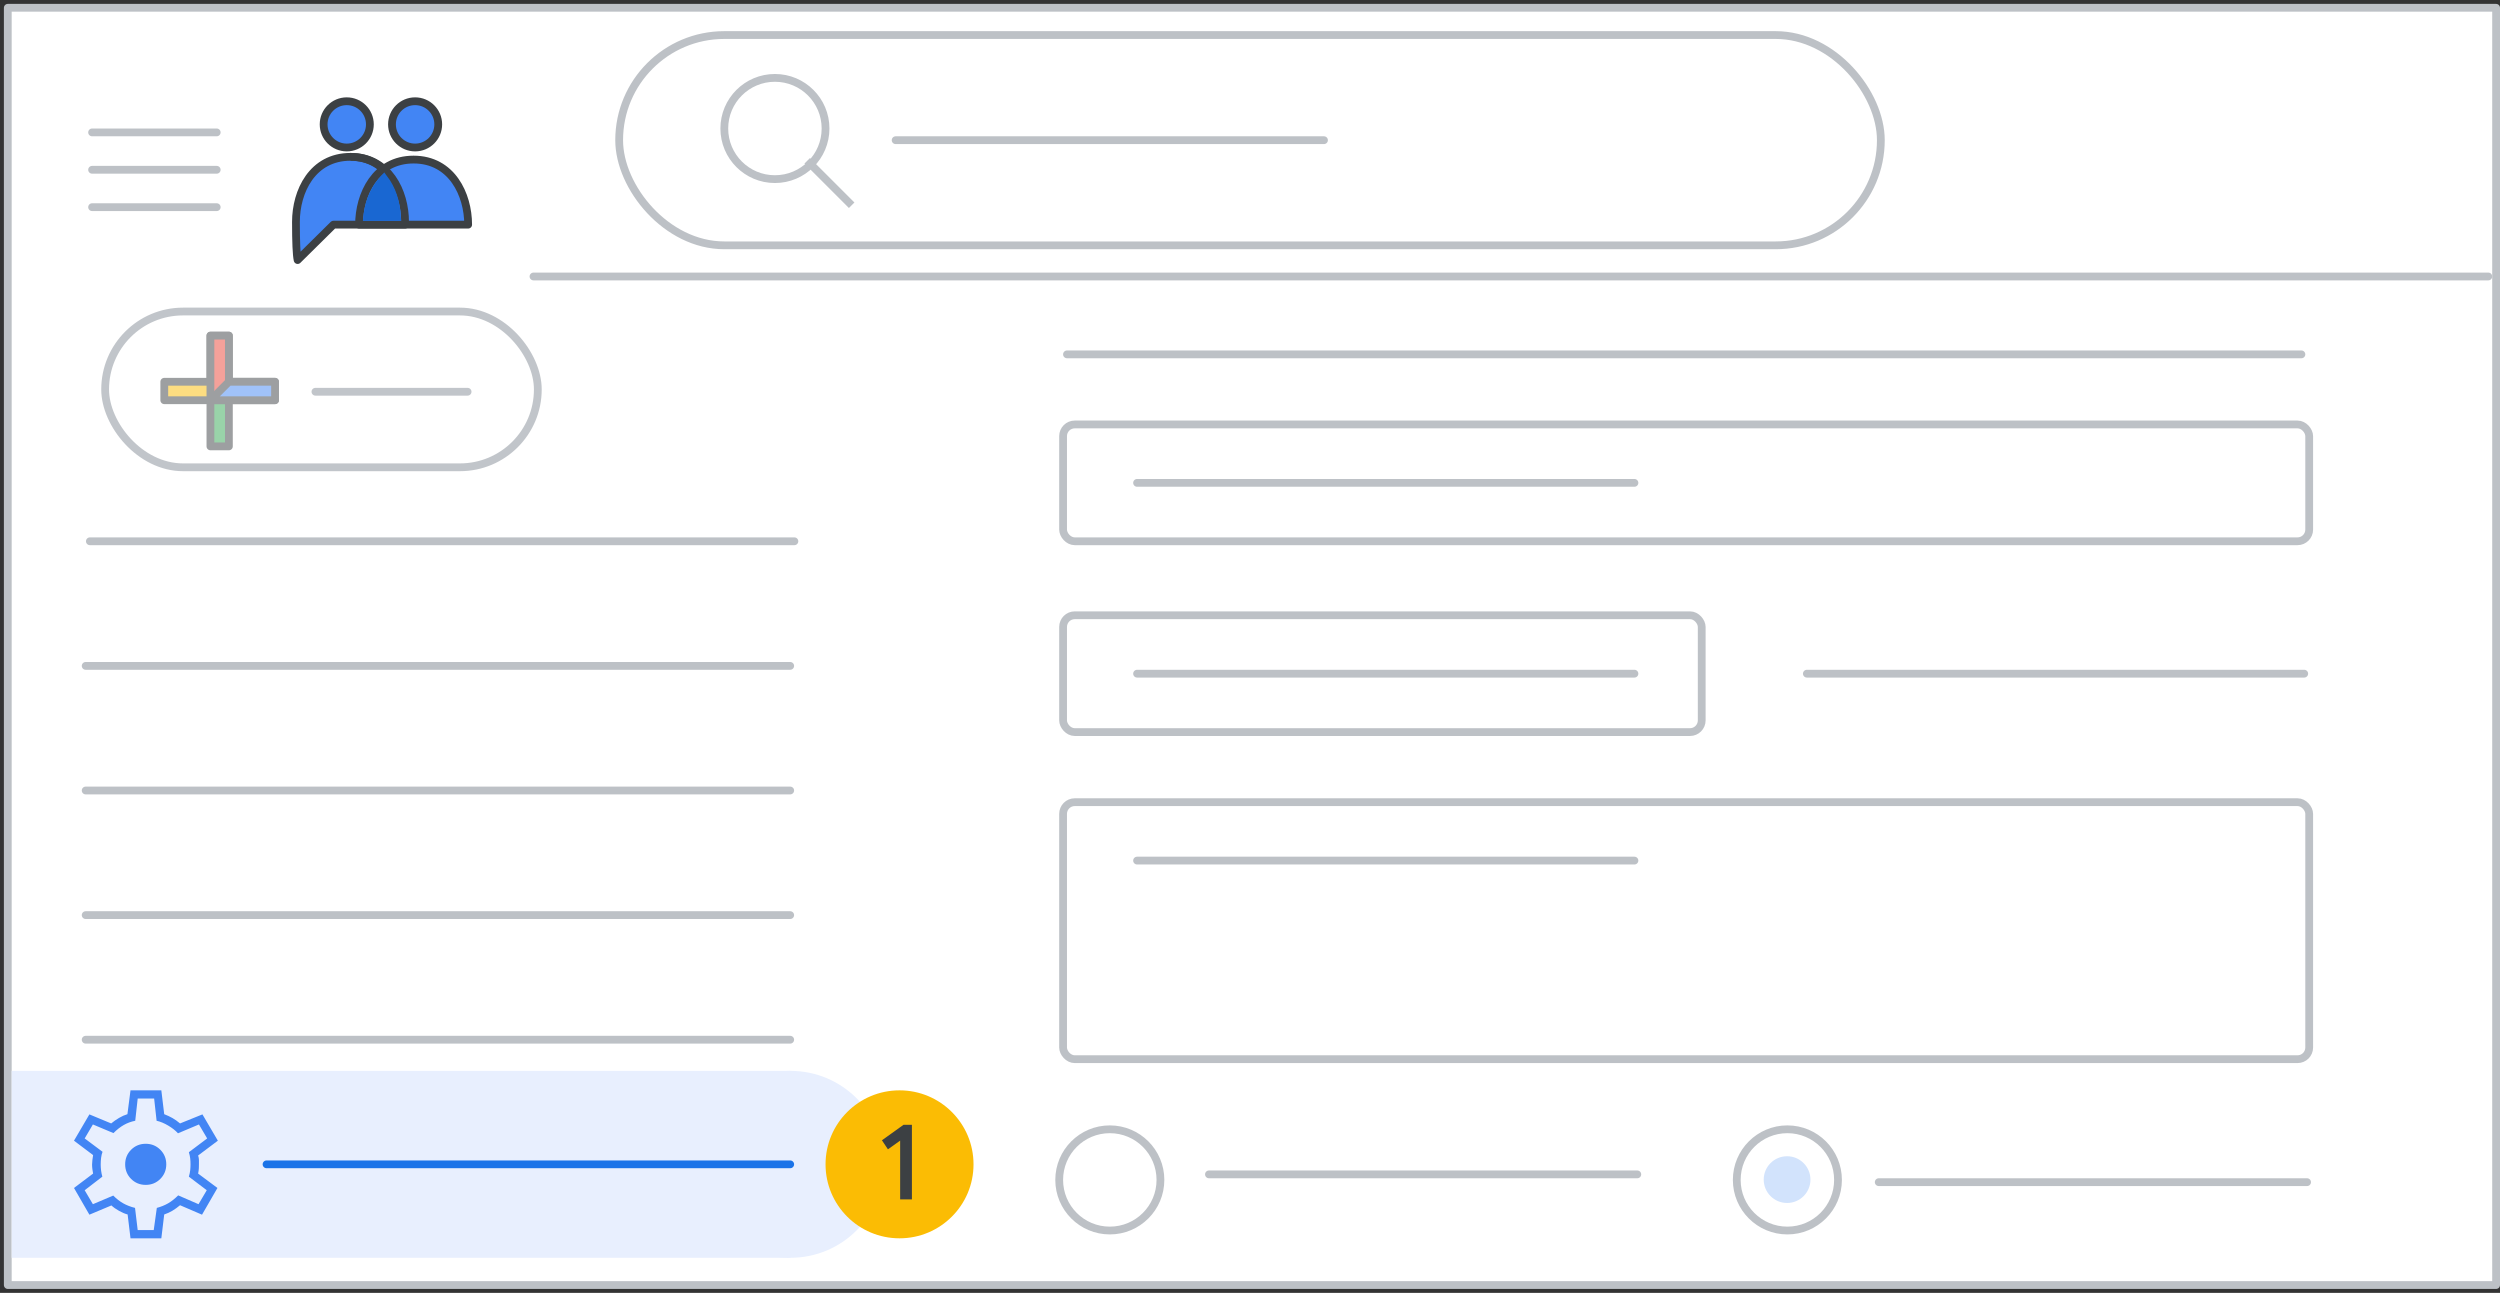 <svg width="321" height="166" viewBox="0 0 321 166" fill="none" xmlns="http://www.w3.org/2000/svg">
<rect x="0" y="0" width="321" height="166" fill="#333333" stroke="none"/>
<g id="groups-cs-4" clip-path="url(#clip0_2_63726)">
<rect id="background" x="1" y="1" width="319.5" height="164" fill="white" stroke="#BDC1C6" stroke-linejoin="round"/>
<rect id="Rectangle Copy 5" x="136.5" y="79" width="82" height="15" rx="1.5" fill="white" stroke="#BDC1C6"/>
<rect id="Rectangle Copy 6" x="136.5" y="54.5" width="160" height="15" rx="1.5" stroke="#BDC1C6"/>
<path id="Line 4 Copy 27" d="M146 86.5H209.862" stroke="#BDC1C6" stroke-linecap="round"/>
<path id="Line 4 Copy 33" d="M232 86.5H295.862" stroke="#BDC1C6" stroke-linecap="round"/>
<rect id="Rectangle Copy 7" x="136.5" y="103" width="160" height="33" rx="1.5" fill="white" stroke="#BDC1C6"/>
<path id="Line 4 Copy 29" d="M146 110.5H209.862" stroke="#BDC1C6" stroke-linecap="round"/>
<path id="Line 4 Copy 28" d="M146 62H209.862" stroke="#BDC1C6" stroke-linecap="round"/>
<path id="Line 4 Copy 35" d="M137 45.5H295.5" stroke="#BDC1C6" stroke-linecap="round"/>
<rect id="Rectangle Copy 3" x="1.5" y="137.5" width="100" height="24" fill="#E8EFFE"/>
<circle id="Oval Copy 5" cx="101.5" cy="149.5" r="12" fill="#E8EFFE"/>
<g id="Groups icon - illustrated">
<path id="Oval" fill-rule="evenodd" clip-rule="evenodd" d="M38.215 33.392L42.815 28.846C47.274 28.846 50.34 28.846 52.015 28.846C52.015 24.977 49.907 20.138 45.005 20.138C40.102 20.138 38 24.578 38 28.493C38 31.104 38.072 32.736 38.215 33.392Z" fill="#4285F4" stroke="#3C4043" stroke-linejoin="round"/>
<path id="Oval_2" fill-rule="evenodd" clip-rule="evenodd" d="M60.111 28.846C60.111 24.977 58.009 20.49 53.106 20.49C48.204 20.49 46.102 24.977 46.102 28.846C47.837 28.846 57.6 28.846 60.111 28.846Z" fill="#4285F4" stroke="#3C4043" stroke-linejoin="round"/>
<path id="Oval_3" d="M52.01 28.493C52.01 24.625 49.907 20.138 45.005 20.138" stroke="#3C4043" stroke-linejoin="round"/>
<path id="Oval_4" d="M53.3 18.939C54.94 18.939 56.27 17.609 56.27 15.969C56.27 14.329 54.94 13 53.3 13C51.66 13 50.331 14.329 50.331 15.969C50.331 17.609 51.66 18.939 53.3 18.939Z" fill="#4285F4" stroke="#3C4043"/>
<path id="Oval_5" d="M44.523 18.939C46.163 18.939 47.493 17.609 47.493 15.969C47.493 14.329 46.163 13 44.523 13C42.883 13 41.554 14.329 41.554 15.969C41.554 17.609 42.883 18.939 44.523 18.939Z" fill="#4285F4" stroke="#3C4043"/>
<path id="Path-24" fill-rule="evenodd" clip-rule="evenodd" d="M49.302 22.914C47.677 24.668 47.304 26.493 47.152 27.858C47.383 27.858 48.659 27.858 50.98 27.858C50.866 25.877 50.306 24.229 49.302 22.914Z" fill="#1967D2" stroke="#1967D2"/>
</g>
<g id="Menu">
<path id="Line" d="M11.825 17H27.825" stroke="#BDC1C6" stroke-linecap="round" stroke-linejoin="round"/>
<path id="Line_2" d="M11.825 21.8H27.825" stroke="#BDC1C6" stroke-linecap="round" stroke-linejoin="round"/>
<path id="Line_3" d="M11.825 26.6H27.825" stroke="#BDC1C6" stroke-linecap="round" stroke-linejoin="round"/>
</g>
<g id="Group 2">
<rect id="Rectangle Copy" x="13.5" y="40" width="55.556" height="20" rx="10" fill="white" stroke="#C1C5CA"/>
<path id="Line Copy 7" d="M40.5 50.3H60.039" stroke="#C1C5CA" stroke-linecap="round"/>
<g id="Plus" opacity="0.5">
<g id="Group">
<g id="Rectangle 2">
<rect id="Rectangle" x="27.019" y="43.093" width="2.37" height="14.222" fill="#34A853" stroke="#3C4043" stroke-linejoin="round"/>
</g>
<rect id="Rectangle_2" x="35.315" y="49.019" width="2.37" height="14.222" transform="rotate(90 35.315 49.019)" fill="#FBBC04" stroke="#3C4043" stroke-linejoin="round"/>
<path id="Rectangle_3" fill-rule="evenodd" clip-rule="evenodd" d="M27.019 43.093H29.389V50.204L27.019 51.389V43.093Z" fill="#EA4335" stroke="#3C4043" stroke-linejoin="round"/>
<path id="Rectangle_4" fill-rule="evenodd" clip-rule="evenodd" d="M35.315 49.019V51.389H27.018L29.389 49.019H35.315Z" fill="#4285F4" stroke="#3C4043" stroke-linejoin="round"/>
</g>
</g>
</g>
<path id="Line 4 Copy 19" d="M11 101.5H101.462" stroke="#BDC1C6" stroke-linecap="round"/>
<path id="Line 4 Copy 22" d="M34.224 149.5H101.462" stroke="#1A73E8" stroke-linecap="round"/>
<path id="Line 4 Copy 20" d="M11 85.5H101.462" stroke="#BDC1C6" stroke-linecap="round"/>
<path id="Line 4 Copy 21" d="M11 133.5H101.462" stroke="#BDC1C6" stroke-linecap="round"/>
<path id="Line 4 Copy 24" d="M11 117.5H101.462" stroke="#BDC1C6" stroke-linecap="round"/>
<path id="Line 4 Copy 18" d="M11.539 69.5H102" stroke="#BDC1C6" stroke-linecap="round"/>
<path id="Line Copy 3" d="M68.5 35.5H319.5" stroke="#BDC1C6" stroke-linecap="round"/>
<g id="settings_BASELINE_P900">
<path id="Shape" fill-rule="evenodd" clip-rule="evenodd" d="M16.757 159L16.387 155.939C16.053 155.851 15.688 155.697 15.293 155.478C14.897 155.257 14.567 155.024 14.303 154.778L11.479 155.965L9.5 152.535L11.954 150.688C11.919 150.512 11.888 150.322 11.862 150.12C11.836 149.918 11.822 149.72 11.822 149.526C11.822 149.35 11.836 149.161 11.862 148.958C11.888 148.757 11.919 148.541 11.954 148.312L9.5 146.465L11.479 143.088L14.276 144.249C14.593 143.985 14.932 143.747 15.293 143.536C15.653 143.325 16.009 143.167 16.361 143.061L16.757 140H20.715L21.085 143.061C21.489 143.219 21.846 143.387 22.154 143.562C22.462 143.738 22.782 143.967 23.117 144.249L25.993 143.088L27.972 146.465L25.439 148.365C25.509 148.576 25.544 148.774 25.544 148.96V149.5C25.544 149.658 25.54 149.83 25.532 150.015C25.523 150.199 25.492 150.424 25.439 150.688L27.919 152.535L25.94 155.965L23.117 154.751C22.782 155.033 22.453 155.27 22.128 155.464C21.802 155.657 21.454 155.816 21.085 155.939L20.715 159H16.757ZM18.71 152.139C19.449 152.139 20.073 151.884 20.583 151.374C21.093 150.863 21.349 150.239 21.349 149.5C21.349 148.761 21.093 148.137 20.583 147.626C20.073 147.116 19.449 146.861 18.71 146.861C17.971 146.861 17.346 147.116 16.836 147.626C16.326 148.137 16.071 148.761 16.071 149.5C16.071 150.239 16.326 150.863 16.836 151.374C17.346 151.884 17.971 152.139 18.71 152.139ZM19.739 157.944H17.681L17.337 155.094C16.774 154.954 16.273 154.76 15.833 154.514C15.393 154.268 14.963 153.933 14.54 153.511L11.928 154.619L10.872 152.825L13.142 151.083C13.071 150.837 13.018 150.582 12.983 150.318C12.948 150.054 12.931 149.79 12.931 149.526C12.931 149.227 12.948 148.937 12.983 148.656C13.018 148.374 13.08 148.119 13.168 147.89L10.872 146.175L11.928 144.381L14.567 145.489C15.007 145.049 15.45 144.701 15.899 144.446C16.348 144.191 16.836 144.011 17.364 143.906L17.681 141.056H19.792L20.108 143.906C20.583 144.011 21.081 144.218 21.6 144.525C22.119 144.833 22.536 145.163 22.853 145.515L25.544 144.381L26.6 146.175L24.251 147.943C24.339 148.242 24.397 148.51 24.423 148.747C24.45 148.985 24.462 149.236 24.462 149.5C24.462 149.746 24.45 149.997 24.423 150.252C24.397 150.507 24.339 150.784 24.251 151.083L26.547 152.825L25.492 154.619L22.879 153.485C22.439 153.925 22.004 154.268 21.573 154.514C21.142 154.76 20.663 154.954 20.135 155.094L19.739 157.944Z" fill="#4285F4"/>
</g>
<path id="Line_4" d="M155.229 150.789L210.229 150.79" stroke="#BDC1C6" stroke-linecap="round"/>
<g id="UI/radio-button-llight-grey Copy">
<g id="Radio">
<circle id="Oval_6" cx="142.5" cy="151.5" r="6.5" stroke="#BDC1C6"/>
</g>
</g>
<g id="Radio_2">
<circle id="Oval_7" cx="229.5" cy="151.5" r="6.5" stroke="#BDC1C6"/>
<circle id="Oval_8" cx="229.461" cy="151.462" r="3" fill="#D2E3FC"/>
</g>
<path id="Line Copy 4" d="M241.229 151.789L296.229 151.79" stroke="#BDC1C6" stroke-linecap="round"/>
<g id="Callout 1 ">
<g id="1">
<circle id="Oval_9" cx="115.5" cy="149.5" r="9.5" fill="#FBBC04"/>
<path id="1_2" d="M117.09 154V144.424H116.012L113.24 146.412L114.01 147.574L115.578 146.454V154H117.09Z" fill="#3C4043"/>
</g>
</g>
<g id="Search">
<rect x="79.5" y="4.5" width="162" height="27" rx="13.5" stroke="#BDC1C6"/>
<g id="search icon">
<path id="Line 6" d="M104 21L109 26" stroke="#BDC1C6" stroke-linecap="square"/>
<circle id="Oval_10" cx="99.5" cy="16.5" r="6.5" stroke="#BDC1C6"/>
</g>
<g id="text">
<path id="text_2" d="M115 18H170" stroke="#BDC1C6" stroke-linecap="round" stroke-linejoin="round"/>
</g>
</g>
</g>
<defs>
<clipPath id="clip0_2_63726">
<rect width="321" height="166" fill="white"/>
</clipPath>
</defs>
</svg>
